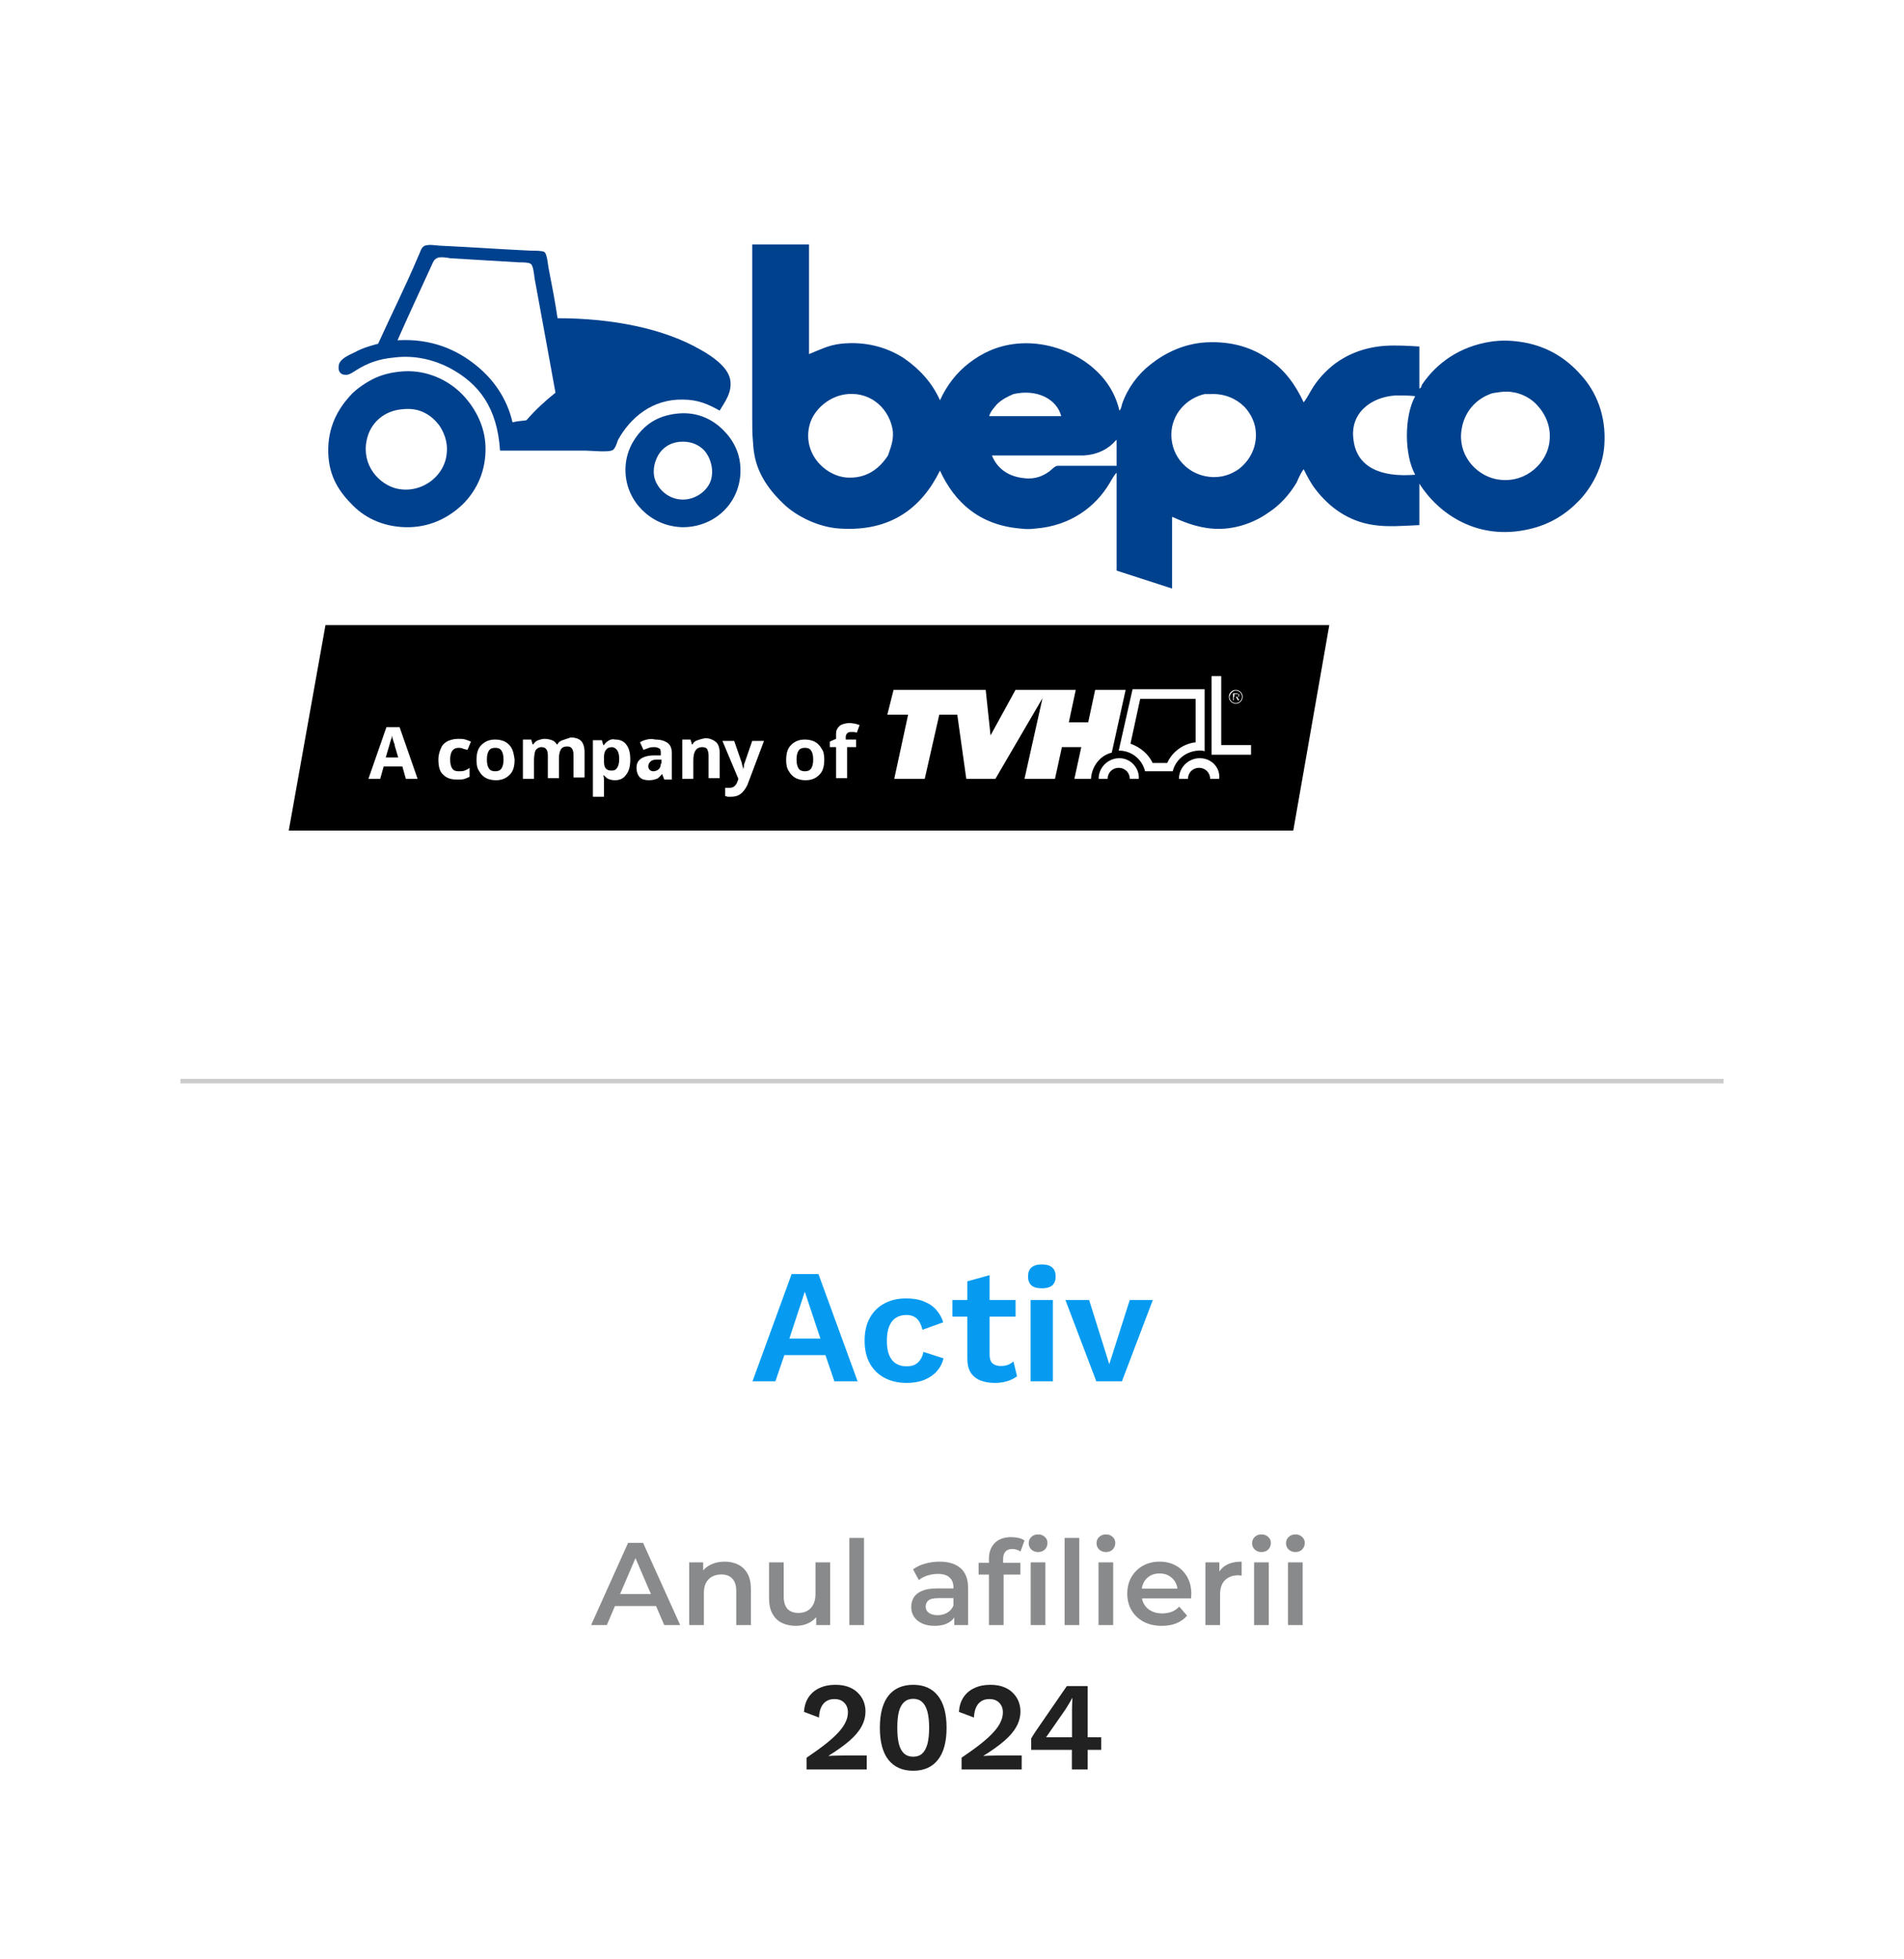 <svg width="211" height="217" viewBox="0 0 211 217" fill="none" xmlns="http://www.w3.org/2000/svg">
<g filter="url(#filter0_d_3496_4326)">
<rect x="2" width="207" height="213" rx="4" fill="white"/>
</g>
<path d="M65.508 180L69.603 170.9H71.267L75.375 180H73.607L70.084 171.797H70.76L67.25 180H65.508ZM67.393 177.894L67.848 176.568H72.762L73.217 177.894H67.393ZM80.316 172.98C80.87 172.98 81.364 173.088 81.797 173.305C82.24 173.522 82.586 173.855 82.838 174.306C83.089 174.748 83.215 175.32 83.215 176.022V180H81.59V176.23C81.59 175.615 81.442 175.155 81.147 174.852C80.862 174.549 80.459 174.397 79.939 174.397C79.557 174.397 79.219 174.475 78.924 174.631C78.63 174.787 78.4 175.021 78.236 175.333C78.079 175.636 78.001 176.022 78.001 176.49V180H76.376V173.058H77.924V174.93L77.65 174.358C77.893 173.916 78.244 173.578 78.704 173.344C79.171 173.101 79.709 172.98 80.316 172.98ZM88.214 180.091C87.625 180.091 87.105 179.983 86.654 179.766C86.203 179.541 85.852 179.203 85.601 178.752C85.35 178.293 85.224 177.716 85.224 177.023V173.058H86.849V176.802C86.849 177.426 86.988 177.894 87.265 178.206C87.551 178.509 87.954 178.661 88.474 178.661C88.855 178.661 89.185 178.583 89.462 178.427C89.748 178.271 89.969 178.037 90.125 177.725C90.29 177.413 90.372 177.027 90.372 176.568V173.058H91.997V180H90.45V178.128L90.723 178.7C90.489 179.151 90.147 179.497 89.696 179.74C89.245 179.974 88.751 180.091 88.214 180.091ZM94.125 180V170.354H95.75V180H94.125ZM105.752 180V178.596L105.661 178.297V175.84C105.661 175.363 105.518 174.995 105.232 174.735C104.946 174.466 104.513 174.332 103.932 174.332C103.542 174.332 103.157 174.393 102.775 174.514C102.403 174.635 102.086 174.804 101.826 175.021L101.189 173.838C101.562 173.552 102.004 173.34 102.515 173.201C103.035 173.054 103.573 172.98 104.127 172.98C105.133 172.98 105.908 173.223 106.454 173.708C107.009 174.185 107.286 174.926 107.286 175.931V180H105.752ZM103.568 180.091C103.048 180.091 102.593 180.004 102.203 179.831C101.813 179.649 101.51 179.402 101.293 179.09C101.085 178.769 100.981 178.41 100.981 178.011C100.981 177.621 101.072 177.27 101.254 176.958C101.445 176.646 101.753 176.399 102.177 176.217C102.602 176.035 103.165 175.944 103.867 175.944H105.882V177.023H103.984C103.43 177.023 103.057 177.114 102.866 177.296C102.676 177.469 102.58 177.686 102.58 177.946C102.58 178.241 102.697 178.475 102.931 178.648C103.165 178.821 103.49 178.908 103.906 178.908C104.305 178.908 104.66 178.817 104.972 178.635C105.293 178.453 105.523 178.184 105.661 177.829L105.934 178.804C105.778 179.211 105.497 179.528 105.089 179.753C104.691 179.978 104.184 180.091 103.568 180.091ZM109.593 180V172.668C109.593 171.94 109.805 171.359 110.23 170.926C110.663 170.484 111.278 170.263 112.076 170.263C112.362 170.263 112.63 170.293 112.882 170.354C113.142 170.415 113.358 170.51 113.532 170.64L113.09 171.862C112.968 171.767 112.83 171.697 112.674 171.654C112.518 171.602 112.357 171.576 112.193 171.576C111.855 171.576 111.599 171.671 111.426 171.862C111.252 172.044 111.166 172.321 111.166 172.694V173.474L111.218 174.202V180H109.593ZM108.449 174.41V173.11H113.077V174.41H108.449ZM114.221 180V173.058H115.846V180H114.221ZM115.04 171.914C114.736 171.914 114.485 171.819 114.286 171.628C114.095 171.437 114 171.208 114 170.939C114 170.662 114.095 170.432 114.286 170.25C114.485 170.059 114.736 169.964 115.04 169.964C115.343 169.964 115.59 170.055 115.781 170.237C115.98 170.41 116.08 170.631 116.08 170.9C116.08 171.186 115.984 171.429 115.794 171.628C115.603 171.819 115.352 171.914 115.04 171.914ZM117.979 180V170.354H119.604V180H117.979ZM121.737 180V173.058H123.362V180H121.737ZM122.556 171.914C122.253 171.914 122.001 171.819 121.802 171.628C121.611 171.437 121.516 171.208 121.516 170.939C121.516 170.662 121.611 170.432 121.802 170.25C122.001 170.059 122.253 169.964 122.556 169.964C122.859 169.964 123.106 170.055 123.297 170.237C123.496 170.41 123.596 170.631 123.596 170.9C123.596 171.186 123.501 171.429 123.31 171.628C123.119 171.819 122.868 171.914 122.556 171.914ZM128.758 180.091C127.986 180.091 127.31 179.939 126.73 179.636C126.158 179.324 125.711 178.899 125.391 178.362C125.079 177.825 124.923 177.214 124.923 176.529C124.923 175.836 125.074 175.225 125.378 174.696C125.69 174.159 126.114 173.738 126.652 173.435C127.198 173.132 127.817 172.98 128.511 172.98C129.187 172.98 129.789 173.127 130.318 173.422C130.846 173.717 131.262 174.133 131.566 174.67C131.869 175.207 132.021 175.84 132.021 176.568C132.021 176.637 132.016 176.715 132.008 176.802C132.008 176.889 132.003 176.971 131.995 177.049H126.21V175.97H131.137L130.5 176.308C130.508 175.909 130.426 175.558 130.253 175.255C130.079 174.952 129.841 174.713 129.538 174.54C129.243 174.367 128.901 174.28 128.511 174.28C128.112 174.28 127.761 174.367 127.458 174.54C127.163 174.713 126.929 174.956 126.756 175.268C126.591 175.571 126.509 175.931 126.509 176.347V176.607C126.509 177.023 126.604 177.391 126.795 177.712C126.985 178.033 127.254 178.28 127.601 178.453C127.947 178.626 128.346 178.713 128.797 178.713C129.187 178.713 129.538 178.652 129.85 178.531C130.162 178.41 130.439 178.219 130.682 177.959L131.553 178.96C131.241 179.324 130.846 179.606 130.37 179.805C129.902 179.996 129.364 180.091 128.758 180.091ZM133.582 180V173.058H135.129V174.969L134.947 174.41C135.155 173.942 135.48 173.587 135.922 173.344C136.372 173.101 136.931 172.98 137.599 172.98V174.527C137.529 174.51 137.464 174.501 137.404 174.501C137.343 174.492 137.282 174.488 137.222 174.488C136.606 174.488 136.117 174.67 135.753 175.034C135.389 175.389 135.207 175.922 135.207 176.633V180H133.582ZM138.977 180V173.058H140.602V180H138.977ZM139.796 171.914C139.493 171.914 139.241 171.819 139.042 171.628C138.851 171.437 138.756 171.208 138.756 170.939C138.756 170.662 138.851 170.432 139.042 170.25C139.241 170.059 139.493 169.964 139.796 169.964C140.099 169.964 140.346 170.055 140.537 170.237C140.736 170.41 140.836 170.631 140.836 170.9C140.836 171.186 140.741 171.429 140.55 171.628C140.359 171.819 140.108 171.914 139.796 171.914ZM142.735 180V173.058H144.36V180H142.735ZM143.554 171.914C143.251 171.914 142.999 171.819 142.8 171.628C142.609 171.437 142.514 171.208 142.514 170.939C142.514 170.662 142.609 170.432 142.8 170.25C142.999 170.059 143.251 169.964 143.554 169.964C143.857 169.964 144.104 170.055 144.295 170.237C144.494 170.41 144.594 170.631 144.594 170.9C144.594 171.186 144.499 171.429 144.308 171.628C144.117 171.819 143.866 171.914 143.554 171.914Z" fill="#898A8B"/>
<path d="M95.038 153H92.464L91.474 150.102H86.92L85.93 153H83.392L87.73 141.12H90.7L95.038 153ZM87.478 148.266H90.916L89.188 143.082L87.478 148.266ZM100.405 143.82C101.209 143.82 101.887 143.94 102.439 144.18C103.003 144.408 103.453 144.726 103.789 145.134C104.137 145.53 104.383 145.974 104.527 146.466L102.223 147.294C102.103 146.754 101.899 146.346 101.611 146.07C101.323 145.794 100.933 145.656 100.441 145.656C99.985 145.656 99.595 145.764 99.271 145.98C98.947 146.184 98.701 146.502 98.533 146.934C98.365 147.354 98.281 147.882 98.281 148.518C98.281 149.154 98.365 149.682 98.533 150.102C98.713 150.522 98.965 150.834 99.289 151.038C99.625 151.242 100.015 151.344 100.459 151.344C100.819 151.344 101.125 151.284 101.377 151.164C101.629 151.032 101.833 150.846 101.989 150.606C102.157 150.366 102.271 150.078 102.331 149.742L104.563 150.462C104.431 151.002 104.185 151.476 103.825 151.884C103.465 152.292 103.003 152.61 102.439 152.838C101.875 153.066 101.221 153.18 100.477 153.18C99.553 153.18 98.737 152.994 98.029 152.622C97.321 152.25 96.775 151.716 96.391 151.02C96.007 150.324 95.815 149.484 95.815 148.5C95.815 147.516 96.007 146.676 96.391 145.98C96.775 145.284 97.315 144.75 98.011 144.378C98.707 144.006 99.505 143.82 100.405 143.82ZM109.666 141.246V150.066C109.666 150.498 109.774 150.816 109.99 151.02C110.218 151.212 110.524 151.308 110.908 151.308C111.208 151.308 111.472 151.266 111.7 151.182C111.928 151.086 112.132 150.96 112.312 150.804L112.708 152.442C112.42 152.67 112.06 152.85 111.628 152.982C111.196 153.114 110.74 153.18 110.26 153.18C109.66 153.18 109.126 153.09 108.658 152.91C108.202 152.73 107.842 152.442 107.578 152.046C107.326 151.65 107.2 151.122 107.2 150.462V141.93L109.666 141.246ZM112.546 144V145.836H105.544V144H112.546ZM115.456 142.704C114.94 142.704 114.556 142.596 114.304 142.38C114.052 142.152 113.926 141.822 113.926 141.39C113.926 140.946 114.052 140.616 114.304 140.4C114.556 140.172 114.94 140.058 115.456 140.058C115.972 140.058 116.356 140.172 116.608 140.4C116.86 140.616 116.986 140.946 116.986 141.39C116.986 141.822 116.86 142.152 116.608 142.38C116.356 142.596 115.972 142.704 115.456 142.704ZM116.68 144V153H114.214V144H116.68ZM125.198 144H127.754L124.334 153H121.49L118.07 144H120.698L122.93 151.11L125.198 144Z" fill="#069BF1"/>
<path d="M89.388 196V194.698C90.228 194.129 90.938 193.615 91.516 193.158C92.105 192.691 92.576 192.262 92.93 191.87C93.294 191.469 93.556 191.091 93.715 190.736C93.882 190.381 93.966 190.027 93.966 189.672C93.966 189.243 93.836 188.893 93.575 188.622C93.313 188.342 92.945 188.202 92.469 188.202C91.946 188.202 91.535 188.379 91.237 188.734C90.947 189.089 90.788 189.593 90.76 190.246L89.094 189.616C89.141 188.981 89.309 188.445 89.599 188.006C89.897 187.558 90.299 187.217 90.802 186.984C91.316 186.741 91.904 186.62 92.567 186.62C93.136 186.62 93.626 186.699 94.037 186.858C94.457 187.017 94.802 187.236 95.073 187.516C95.353 187.787 95.562 188.099 95.703 188.454C95.843 188.809 95.912 189.177 95.912 189.56C95.912 190.157 95.763 190.722 95.465 191.254C95.175 191.786 94.727 192.313 94.121 192.836C93.514 193.359 92.744 193.909 91.811 194.488V194.502C91.951 194.493 92.118 194.483 92.314 194.474C92.52 194.465 92.73 194.46 92.945 194.46C93.159 194.451 93.346 194.446 93.504 194.446H96.052V196H89.388ZM101.202 196.14C100.017 196.14 99.102 195.739 98.458 194.936C97.823 194.133 97.506 192.948 97.506 191.38C97.506 189.812 97.823 188.627 98.458 187.824C99.102 187.021 100.017 186.62 101.202 186.62C102.387 186.62 103.297 187.021 103.932 187.824C104.576 188.627 104.898 189.812 104.898 191.38C104.898 192.948 104.576 194.133 103.932 194.936C103.297 195.739 102.387 196.14 101.202 196.14ZM101.202 194.586C101.603 194.586 101.93 194.474 102.182 194.25C102.443 194.017 102.639 193.667 102.77 193.2C102.901 192.724 102.966 192.117 102.966 191.38C102.966 190.643 102.901 190.041 102.77 189.574C102.639 189.098 102.443 188.748 102.182 188.524C101.93 188.291 101.603 188.174 101.202 188.174C100.801 188.174 100.469 188.291 100.208 188.524C99.947 188.748 99.751 189.098 99.62 189.574C99.499 190.041 99.438 190.643 99.438 191.38C99.438 192.117 99.499 192.724 99.62 193.2C99.751 193.667 99.947 194.017 100.208 194.25C100.469 194.474 100.801 194.586 101.202 194.586ZM106.56 196V194.698C107.4 194.129 108.11 193.615 108.688 193.158C109.276 192.691 109.748 192.262 110.102 191.87C110.466 191.469 110.728 191.091 110.886 190.736C111.054 190.381 111.138 190.027 111.138 189.672C111.138 189.243 111.008 188.893 110.746 188.622C110.485 188.342 110.116 188.202 109.64 188.202C109.118 188.202 108.707 188.379 108.408 188.734C108.119 189.089 107.96 189.593 107.932 190.246L106.266 189.616C106.313 188.981 106.481 188.445 106.77 188.006C107.069 187.558 107.47 187.217 107.974 186.984C108.488 186.741 109.076 186.62 109.738 186.62C110.308 186.62 110.798 186.699 111.208 186.858C111.628 187.017 111.974 187.236 112.244 187.516C112.524 187.787 112.734 188.099 112.874 188.454C113.014 188.809 113.084 189.177 113.084 189.56C113.084 190.157 112.935 190.722 112.636 191.254C112.347 191.786 111.899 192.313 111.292 192.836C110.686 193.359 109.916 193.909 108.982 194.488V194.502C109.122 194.493 109.29 194.483 109.486 194.474C109.692 194.465 109.902 194.46 110.116 194.46C110.331 194.451 110.518 194.446 110.676 194.446H113.224V196H106.56ZM118.786 196V193.83H114.278V192.57C114.325 192.477 114.39 192.365 114.474 192.234C114.567 192.094 114.67 191.935 114.782 191.758L118.226 186.76H120.536V192.43H122.034V193.83H120.536V196H118.786ZM115.93 192.43H118.8V189.378C118.8 189.182 118.805 188.972 118.814 188.748C118.823 188.524 118.833 188.305 118.842 188.09H118.814C118.711 188.295 118.585 188.519 118.436 188.762C118.296 188.995 118.165 189.205 118.044 189.392L116.112 192.164C116.084 192.211 116.051 192.257 116.014 192.304C115.986 192.341 115.958 192.383 115.93 192.43Z" fill="#212121"/>
<line x1="20" y1="119.75" x2="191" y2="119.75" stroke="black" stroke-opacity="0.2" stroke-width="0.5"/>
<g clip-path="url(#clip0_3496_4326)">
<path d="M123.667 48.769C122.899 49.685 121.671 50.373 120.059 50.449H109.924C110.539 51.977 111.844 52.817 113.533 52.969C114.761 53.122 115.683 52.664 116.297 52.206C116.604 51.977 116.911 51.595 117.218 51.595H123.744V48.692C123.744 48.769 123.667 48.769 123.667 48.769ZM154.683 43.804C151.919 43.956 149.539 45.79 150 48.769C150.384 51.747 152.994 52.893 156.832 52.587C155.604 50.373 155.604 46.095 156.832 43.88C156.142 43.804 155.451 43.804 154.683 43.804ZM133.494 43.651C131.498 44.109 129.809 45.866 129.809 48.157C129.809 50.678 131.728 52.587 134.031 52.817C135.413 52.969 136.488 52.511 137.256 51.977C138.484 51.06 139.482 49.38 139.098 47.317C138.944 46.477 138.407 45.56 137.87 45.026C137.025 44.186 135.72 43.575 134.185 43.651C133.878 43.651 133.724 43.651 133.494 43.651ZM98.946 47.776C98.639 45.408 96.643 43.422 93.956 43.651C91.96 43.804 90.194 45.331 89.734 47.012C88.889 50.067 91.269 52.664 93.802 52.893C95.952 53.046 97.411 51.977 98.409 50.449C98.716 49.532 99.023 48.845 98.946 47.776ZM112.305 43.651C111.614 43.956 110.999 44.262 110.462 44.797C110.155 45.179 109.771 45.56 109.617 46.095H117.602C117.141 44.262 114.992 43.04 112.305 43.651ZM165.124 43.651C163.512 44.262 162.283 45.637 161.976 47.546C161.516 50.296 163.435 52.511 165.661 53.046C168.732 53.733 171.189 51.595 171.65 49.303C172.033 47.394 171.266 45.866 170.344 44.873C169.5 43.956 168.041 43.193 166.276 43.422C165.892 43.498 165.431 43.498 165.124 43.651ZM89.657 27V39.221C90.808 38.763 91.806 38.228 93.188 38.075C96.029 37.77 98.409 38.533 100.175 39.679C101.94 40.901 103.322 42.429 104.167 44.338C104.934 42.658 106.009 41.283 107.391 40.214C108.773 39.145 110.462 38.304 112.612 38.075C115.606 37.77 118.293 38.763 120.135 39.985C122.055 41.283 123.513 43.116 124.051 45.484C124.281 45.255 124.281 44.95 124.358 44.72C124.972 42.964 126.124 41.436 127.505 40.367C129.041 39.145 131.114 38.075 133.647 37.922C136.564 37.77 138.791 38.533 140.557 39.756C142.322 40.901 143.551 42.582 144.472 44.568C144.779 44.186 145.01 43.727 145.24 43.346C145.931 42.123 146.852 41.13 147.927 40.29C149.386 39.221 151.228 38.457 153.531 38.304C154.683 38.228 156.065 38.304 157.293 38.381V43.04C157.523 42.964 157.523 42.734 157.6 42.582C159.213 40.214 161.746 38.381 165.201 37.846C166.199 37.693 167.274 37.693 168.348 37.846C171.266 38.228 173.492 39.603 175.181 41.512C176.87 43.346 178.022 46.019 177.791 49.303C177.638 51.747 176.409 53.962 175.028 55.414C173.569 56.941 171.803 58.087 169.423 58.622C163.742 59.92 159.443 56.941 157.293 53.581V58.163C155.681 58.24 153.762 58.393 152.303 58.163C149.386 57.782 147.236 56.101 145.777 54.192C145.24 53.504 144.856 52.74 144.472 51.977C144.165 52.358 143.935 52.893 143.704 53.428C142.937 54.726 141.862 55.948 140.557 56.788C138.944 57.934 136.411 58.927 133.647 58.469C132.188 58.24 131.114 57.782 129.885 57.247V65.191L123.744 63.205V52.358C123.437 52.664 123.206 53.122 122.976 53.504C121.44 56.101 118.677 58.24 114.761 58.545C114.224 58.622 113.61 58.622 113.072 58.545C108.543 58.163 105.779 55.643 104.167 52.129C102.171 56.177 98.793 58.927 93.035 58.545C90.655 58.393 88.275 57.17 86.893 55.872C85.434 54.497 83.975 52.664 83.592 50.296C83.515 49.991 83.438 48.998 83.438 48.845C83.361 48.081 83.361 47.088 83.361 46.172V27.076H89.657V27Z" fill="#00418E"/>
<path d="M58.333 46.553C57.872 46.63 57.335 46.63 56.797 46.782C56.183 44.109 54.648 41.971 52.728 40.443C50.656 38.763 47.815 37.464 44.053 37.693C45.128 35.249 46.51 32.27 47.738 29.597C47.968 29.139 48.045 28.68 48.583 28.527C48.967 28.451 49.504 28.527 49.888 28.604C52.498 28.757 54.878 28.909 57.565 29.062C58.026 29.062 58.563 29.062 58.793 29.215C59.1 29.368 59.177 30.361 59.254 30.895C60.022 35.02 60.789 39.297 61.557 43.498C60.406 44.415 59.331 45.408 58.333 46.553ZM75.683 44.262C77.372 44.262 78.524 44.797 79.752 45.484C80.29 44.567 81.211 43.422 80.904 41.971C80.597 40.596 78.908 39.45 77.679 38.763C73.611 36.395 67.852 35.249 61.788 35.249C61.48 33.187 61.173 31.659 60.789 29.673C60.713 29.291 60.636 28.146 60.329 27.916C60.099 27.764 59.331 27.764 58.793 27.764C55.492 27.611 52.344 27.382 49.043 27.229C48.506 27.229 47.892 27.076 47.354 27.153C46.663 27.229 46.663 27.764 46.356 28.375C44.974 31.659 43.285 35.02 41.904 38.075C41.059 38.304 40.215 38.533 39.37 38.992C38.756 39.297 37.528 39.755 37.528 40.596C37.451 41.207 37.835 41.512 38.218 41.512C38.679 41.589 39.14 41.207 39.523 40.977C40.752 40.214 41.98 39.755 43.669 39.603C46.049 39.297 48.199 39.908 49.811 40.748C53.112 42.505 55.108 45.178 55.415 49.914H64.859C65.549 49.914 67.469 50.143 67.929 49.838C68.159 49.685 68.39 49.074 68.467 48.768C69.849 46.248 72.305 44.185 75.683 44.262Z" fill="#00418E"/>
<path d="M49.505 50.22C49.274 52.893 46.434 54.879 43.67 54.039C41.597 53.351 39.908 51.06 40.753 48.31C41.213 46.782 42.595 45.484 44.591 45.331C46.587 45.102 47.816 46.019 48.66 47.088C49.121 47.775 49.658 48.845 49.505 50.22ZM44.745 41.13C43.44 41.207 42.211 41.512 41.213 42.047C40.215 42.581 39.371 43.193 38.757 43.88C37.452 45.331 36.3 47.317 36.377 50.143C36.453 52.893 37.682 54.573 39.141 56.024C40.599 57.476 42.749 58.469 45.436 58.392C47.969 58.316 49.965 57.17 51.424 55.719C52.806 54.268 53.881 52.206 53.804 49.456C53.727 46.935 52.422 44.873 51.117 43.575C49.658 42.123 47.355 40.977 44.745 41.13Z" fill="#00418E"/>
<path d="M78.756 53.275C78.295 54.497 76.99 55.337 75.685 55.337C74.149 55.337 72.921 54.268 72.537 52.969C72.23 51.747 72.767 50.449 73.381 49.838C73.842 49.379 74.533 48.921 75.685 48.921C76.683 48.921 77.45 49.303 77.988 49.838C78.602 50.449 79.216 51.9 78.756 53.275ZM80.137 47.623C79.063 46.553 77.45 45.637 75.301 45.789C73.305 45.942 72 46.706 71.078 47.699C70.157 48.692 69.312 50.143 69.312 52.053C69.312 53.962 70.157 55.49 71.155 56.483C72.23 57.552 73.689 58.316 75.531 58.392C78.986 58.469 81.903 55.948 82.057 52.358C82.134 50.22 81.212 48.692 80.137 47.623Z" fill="#00418E"/>
<path d="M36.069 69.239L32 92H143.32L147.312 69.239H36.069Z" fill="black"/>
<path d="M94.722 81.918H93.724V81.612C93.724 81.46 93.801 81.307 93.878 81.23C93.954 81.154 94.108 81.078 94.262 81.078C94.415 81.078 94.492 81.078 94.646 81.078C94.722 81.078 94.876 81.154 94.953 81.154L95.26 80.314C95.106 80.237 94.953 80.237 94.799 80.161C94.569 80.161 94.415 80.085 94.185 80.085C93.878 80.085 93.571 80.161 93.34 80.237C93.11 80.314 92.957 80.467 92.803 80.696C92.65 80.925 92.65 81.154 92.65 81.536V81.841L91.959 82.147V82.758H92.65V86.195H93.878V82.758H94.876V81.918H94.722ZM88.504 83.14C88.657 82.911 88.888 82.834 89.195 82.834C89.502 82.834 89.732 82.911 89.886 83.14C90.039 83.369 90.116 83.675 90.116 84.133C90.116 84.591 90.039 84.897 89.886 85.126C89.732 85.355 89.502 85.431 89.195 85.431C88.888 85.431 88.657 85.355 88.504 85.126C88.35 84.897 88.273 84.591 88.273 84.133C88.273 83.675 88.35 83.369 88.504 83.14ZM91.037 82.911C90.884 82.605 90.577 82.3 90.269 82.147C89.962 81.994 89.579 81.918 89.195 81.918C88.504 81.918 88.043 82.147 87.659 82.529C87.275 82.911 87.122 83.445 87.122 84.209C87.122 84.668 87.199 85.126 87.429 85.431C87.583 85.737 87.89 86.042 88.197 86.195C88.504 86.348 88.888 86.424 89.272 86.424C89.962 86.424 90.423 86.195 90.807 85.813C91.191 85.431 91.344 84.897 91.344 84.133C91.344 83.598 91.268 83.216 91.037 82.911ZM81.825 86.271L81.748 86.501C81.671 86.73 81.594 86.883 81.441 87.035C81.287 87.188 81.134 87.264 80.827 87.264C80.75 87.264 80.673 87.264 80.596 87.264C80.519 87.264 80.443 87.264 80.366 87.264V88.181C80.443 88.181 80.519 88.181 80.596 88.257C80.673 88.257 80.827 88.257 80.98 88.257C81.364 88.257 81.748 88.181 82.055 87.952C82.362 87.723 82.592 87.417 82.823 86.959L84.665 82.07H83.36L82.515 84.515C82.439 84.668 82.439 84.744 82.439 84.897C82.439 85.049 82.362 85.126 82.362 85.278C82.362 85.126 82.362 84.973 82.285 84.897C82.285 84.744 82.208 84.668 82.208 84.515L81.364 82.07H80.059L81.825 86.271ZM77.295 81.994C77.065 82.07 76.834 82.223 76.758 82.452H76.681L76.527 81.918H75.606V86.271H76.834V84.209C76.834 83.751 76.911 83.369 77.065 83.14C77.218 82.911 77.449 82.758 77.832 82.758C78.063 82.758 78.293 82.834 78.37 82.987C78.447 83.14 78.523 83.369 78.523 83.675V86.195H79.752V83.369C79.752 82.834 79.598 82.376 79.291 82.147C78.984 81.918 78.6 81.765 78.139 81.765C77.756 81.841 77.525 81.918 77.295 81.994ZM73.226 84.591C73.226 84.897 73.149 85.049 72.996 85.202C72.842 85.355 72.612 85.431 72.382 85.431C72.228 85.431 72.074 85.355 71.998 85.278C71.921 85.202 71.844 85.049 71.844 84.897C71.844 84.668 71.921 84.515 72.074 84.362C72.228 84.209 72.459 84.133 72.842 84.133H73.303V84.591H73.226ZM71.691 81.918C71.383 81.994 71.153 82.07 70.923 82.223L71.307 83.063C71.537 82.987 71.691 82.911 71.921 82.834C72.151 82.758 72.305 82.758 72.535 82.758C72.766 82.758 72.919 82.834 73.073 82.911C73.226 82.987 73.226 83.216 73.226 83.445V83.675H72.459C71.844 83.675 71.307 83.827 71 84.056C70.693 84.286 70.539 84.591 70.539 85.049C70.539 85.508 70.693 85.889 70.923 86.119C71.153 86.348 71.537 86.424 71.921 86.424C72.305 86.424 72.535 86.348 72.766 86.271C72.996 86.195 73.149 85.966 73.38 85.737L73.61 86.348H74.454V83.445C74.454 82.911 74.301 82.529 73.994 82.3C73.687 82.07 73.226 81.918 72.612 81.918C72.305 81.841 71.998 81.841 71.691 81.918ZM68.62 84.056C68.62 84.515 68.543 84.82 68.389 85.049C68.236 85.278 68.082 85.355 67.775 85.355C67.468 85.355 67.238 85.278 67.084 85.049C66.931 84.82 66.931 84.515 66.931 84.056V83.904C66.931 83.522 67.007 83.216 67.161 83.063C67.315 82.834 67.545 82.758 67.852 82.758C68.312 82.834 68.62 83.216 68.62 84.056ZM67.391 82.07C67.161 82.223 67.007 82.376 66.931 82.529H66.854L66.7 81.994H65.703V88.257H66.931V86.501C66.931 86.271 66.931 86.119 66.854 85.889H66.931C67.084 86.042 67.238 86.195 67.391 86.271C67.545 86.348 67.852 86.424 68.159 86.424C68.62 86.424 69.081 86.271 69.388 85.813C69.695 85.431 69.848 84.897 69.848 84.133C69.848 83.369 69.695 82.834 69.388 82.452C69.081 82.07 68.697 81.918 68.159 81.918C67.852 81.841 67.622 81.918 67.391 82.07ZM62.325 81.994C62.094 82.07 61.864 82.223 61.787 82.452H61.71C61.557 82.223 61.403 82.07 61.173 81.994C60.942 81.918 60.712 81.841 60.328 81.841C60.098 81.841 59.868 81.918 59.637 81.994C59.407 82.07 59.254 82.223 59.1 82.452H59.023L58.87 81.918H57.948V86.271H59.177V84.209C59.177 83.751 59.254 83.369 59.33 83.14C59.484 82.911 59.714 82.758 60.021 82.758C60.482 82.758 60.712 83.063 60.712 83.675V86.195H61.941V83.98C61.941 83.598 62.017 83.216 62.171 82.987C62.325 82.758 62.555 82.681 62.862 82.681C63.322 82.681 63.553 82.987 63.553 83.598V86.119H64.781V83.293C64.781 82.758 64.627 82.3 64.397 82.07C64.167 81.841 63.783 81.689 63.246 81.689C62.785 81.841 62.555 81.918 62.325 81.994ZM54.187 83.14C54.34 82.911 54.57 82.834 54.877 82.834C55.185 82.834 55.415 82.911 55.568 83.14C55.722 83.369 55.799 83.675 55.799 84.133C55.799 84.591 55.722 84.897 55.568 85.126C55.415 85.355 55.185 85.431 54.877 85.431C54.57 85.431 54.34 85.355 54.187 85.126C54.033 84.897 53.956 84.591 53.956 84.133C53.956 83.675 54.033 83.369 54.187 83.14ZM56.72 82.911C56.566 82.605 56.259 82.3 55.952 82.147C55.645 81.994 55.261 81.918 54.877 81.918C54.187 81.918 53.726 82.147 53.342 82.529C52.958 82.911 52.805 83.445 52.805 84.209C52.805 84.668 52.881 85.126 53.112 85.431C53.265 85.737 53.572 86.042 53.879 86.195C54.187 86.348 54.57 86.424 54.954 86.424C55.645 86.424 56.106 86.195 56.49 85.813C56.874 85.431 57.027 84.897 57.027 84.133C56.95 83.598 56.874 83.216 56.72 82.911ZM51.499 86.271C51.73 86.195 51.883 86.119 52.037 86.042V85.049C51.883 85.202 51.653 85.278 51.499 85.355C51.269 85.431 51.116 85.431 50.809 85.431C50.501 85.431 50.271 85.355 50.118 85.126C49.964 84.897 49.887 84.591 49.887 84.133C49.887 83.293 50.194 82.834 50.809 82.834C50.962 82.834 51.116 82.834 51.269 82.911C51.423 82.987 51.576 82.987 51.807 83.063L52.19 82.147C52.037 82.07 51.807 81.994 51.576 81.918C51.346 81.841 51.116 81.841 50.809 81.841C50.348 81.841 50.041 81.918 49.657 82.07C49.35 82.223 49.043 82.452 48.889 82.834C48.736 83.14 48.582 83.598 48.582 84.133C48.582 84.897 48.736 85.508 49.12 85.813C49.503 86.195 49.964 86.348 50.655 86.348C51.039 86.348 51.269 86.348 51.499 86.271ZM42.747 83.904L43.131 82.605C43.131 82.529 43.208 82.452 43.208 82.3C43.285 82.147 43.285 81.994 43.362 81.841C43.438 81.689 43.438 81.536 43.438 81.46C43.438 81.536 43.515 81.689 43.515 81.841C43.592 81.994 43.592 82.147 43.669 82.3C43.745 82.452 43.745 82.529 43.745 82.605L44.129 83.904H42.747ZM46.279 86.271L44.283 80.543H42.824L40.828 86.271H42.133L42.517 84.897H44.59L44.974 86.271H46.279Z" fill="white"/>
<path d="M136.794 77.182H136.948L137.178 77.564H137.332L137.101 77.182H137.178H137.255L137.332 77.106V77.029C137.332 76.953 137.332 76.877 137.255 76.877C137.178 76.877 137.178 76.8 137.024 76.8H136.641V77.564H136.717V77.182H136.794ZM136.794 76.877H137.024H137.101H137.178C137.178 76.877 137.178 76.877 137.255 76.953V77.029C137.255 77.106 137.255 77.106 137.255 77.106C137.255 77.106 137.178 77.106 137.178 77.182H137.101H137.024H136.794V76.877Z" fill="white"/>
<path d="M136.947 77.946C137.408 77.946 137.715 77.564 137.715 77.182C137.715 76.724 137.331 76.418 136.947 76.418C136.487 76.418 136.18 76.8 136.18 77.182C136.18 77.641 136.564 77.946 136.947 77.946ZM136.947 76.495C137.331 76.495 137.638 76.8 137.638 77.182C137.638 77.564 137.331 77.87 136.947 77.87C136.564 77.87 136.256 77.564 136.256 77.182C136.333 76.8 136.64 76.495 136.947 76.495Z" fill="white"/>
<path d="M125.51 76.342L123.975 83.14C125.433 83.14 126.585 84.133 126.892 85.431H129.963C130.27 84.133 131.498 83.14 132.957 83.14C133.11 83.14 133.341 83.14 133.494 83.216V76.342H125.51ZM132.496 82.224C131.114 82.376 129.886 83.293 129.349 84.515H127.736C127.276 83.522 126.354 82.758 125.28 82.376L126.354 77.412H132.496V82.224Z" fill="white"/>
<path d="M135.336 82.529V74.891H134.262V83.598H138.638V82.529H135.336Z" fill="white"/>
<path d="M124.051 83.98C122.823 83.98 121.748 84.973 121.748 86.272H122.746C122.746 85.584 123.283 85.049 123.974 85.049C124.665 85.049 125.203 85.584 125.203 86.272H126.201C126.278 85.049 125.28 83.98 124.051 83.98Z" fill="white"/>
<path d="M132.955 83.98C131.727 83.98 130.652 84.973 130.652 86.272H131.65C131.65 85.584 132.188 85.049 132.879 85.049C133.569 85.049 134.107 85.584 134.107 86.272H135.105C135.259 85.049 134.261 83.98 132.955 83.98Z" fill="white"/>
<path d="M123.206 83.369L124.742 76.418H121.364L120.596 80.008H118.447L119.214 76.418H112.535L109.771 81.46L109.234 76.418H99.023L98.332 79.168H100.635L99.1 86.272H102.478L104.09 79.168H106.086L107.084 86.272H110.308L115.529 77.335L113.533 86.272H116.911L117.679 82.758H119.828L119.061 86.272H120.903C120.98 84.897 121.901 83.675 123.206 83.369Z" fill="white"/>
</g>
<defs>
<filter id="filter0_d_3496_4326" x="0" y="0" width="211" height="217" filterUnits="userSpaceOnUse" color-interpolation-filters="sRGB">
<feFlood flood-opacity="0" result="BackgroundImageFix"/>
<feColorMatrix in="SourceAlpha" type="matrix" values="0 0 0 0 0 0 0 0 0 0 0 0 0 0 0 0 0 0 127 0" result="hardAlpha"/>
<feOffset dy="2"/>
<feGaussianBlur stdDeviation="1"/>
<feComposite in2="hardAlpha" operator="out"/>
<feColorMatrix type="matrix" values="0 0 0 0 0 0 0 0 0 0 0 0 0 0 0 0 0 0 0.25 0"/>
<feBlend mode="normal" in2="BackgroundImageFix" result="effect1_dropShadow_3496_4326"/>
<feBlend mode="normal" in="SourceGraphic" in2="effect1_dropShadow_3496_4326" result="shape"/>
</filter>
<clipPath id="clip0_3496_4326">
<rect width="147" height="65" fill="white" transform="translate(32 27)"/>
</clipPath>
</defs>
</svg>
